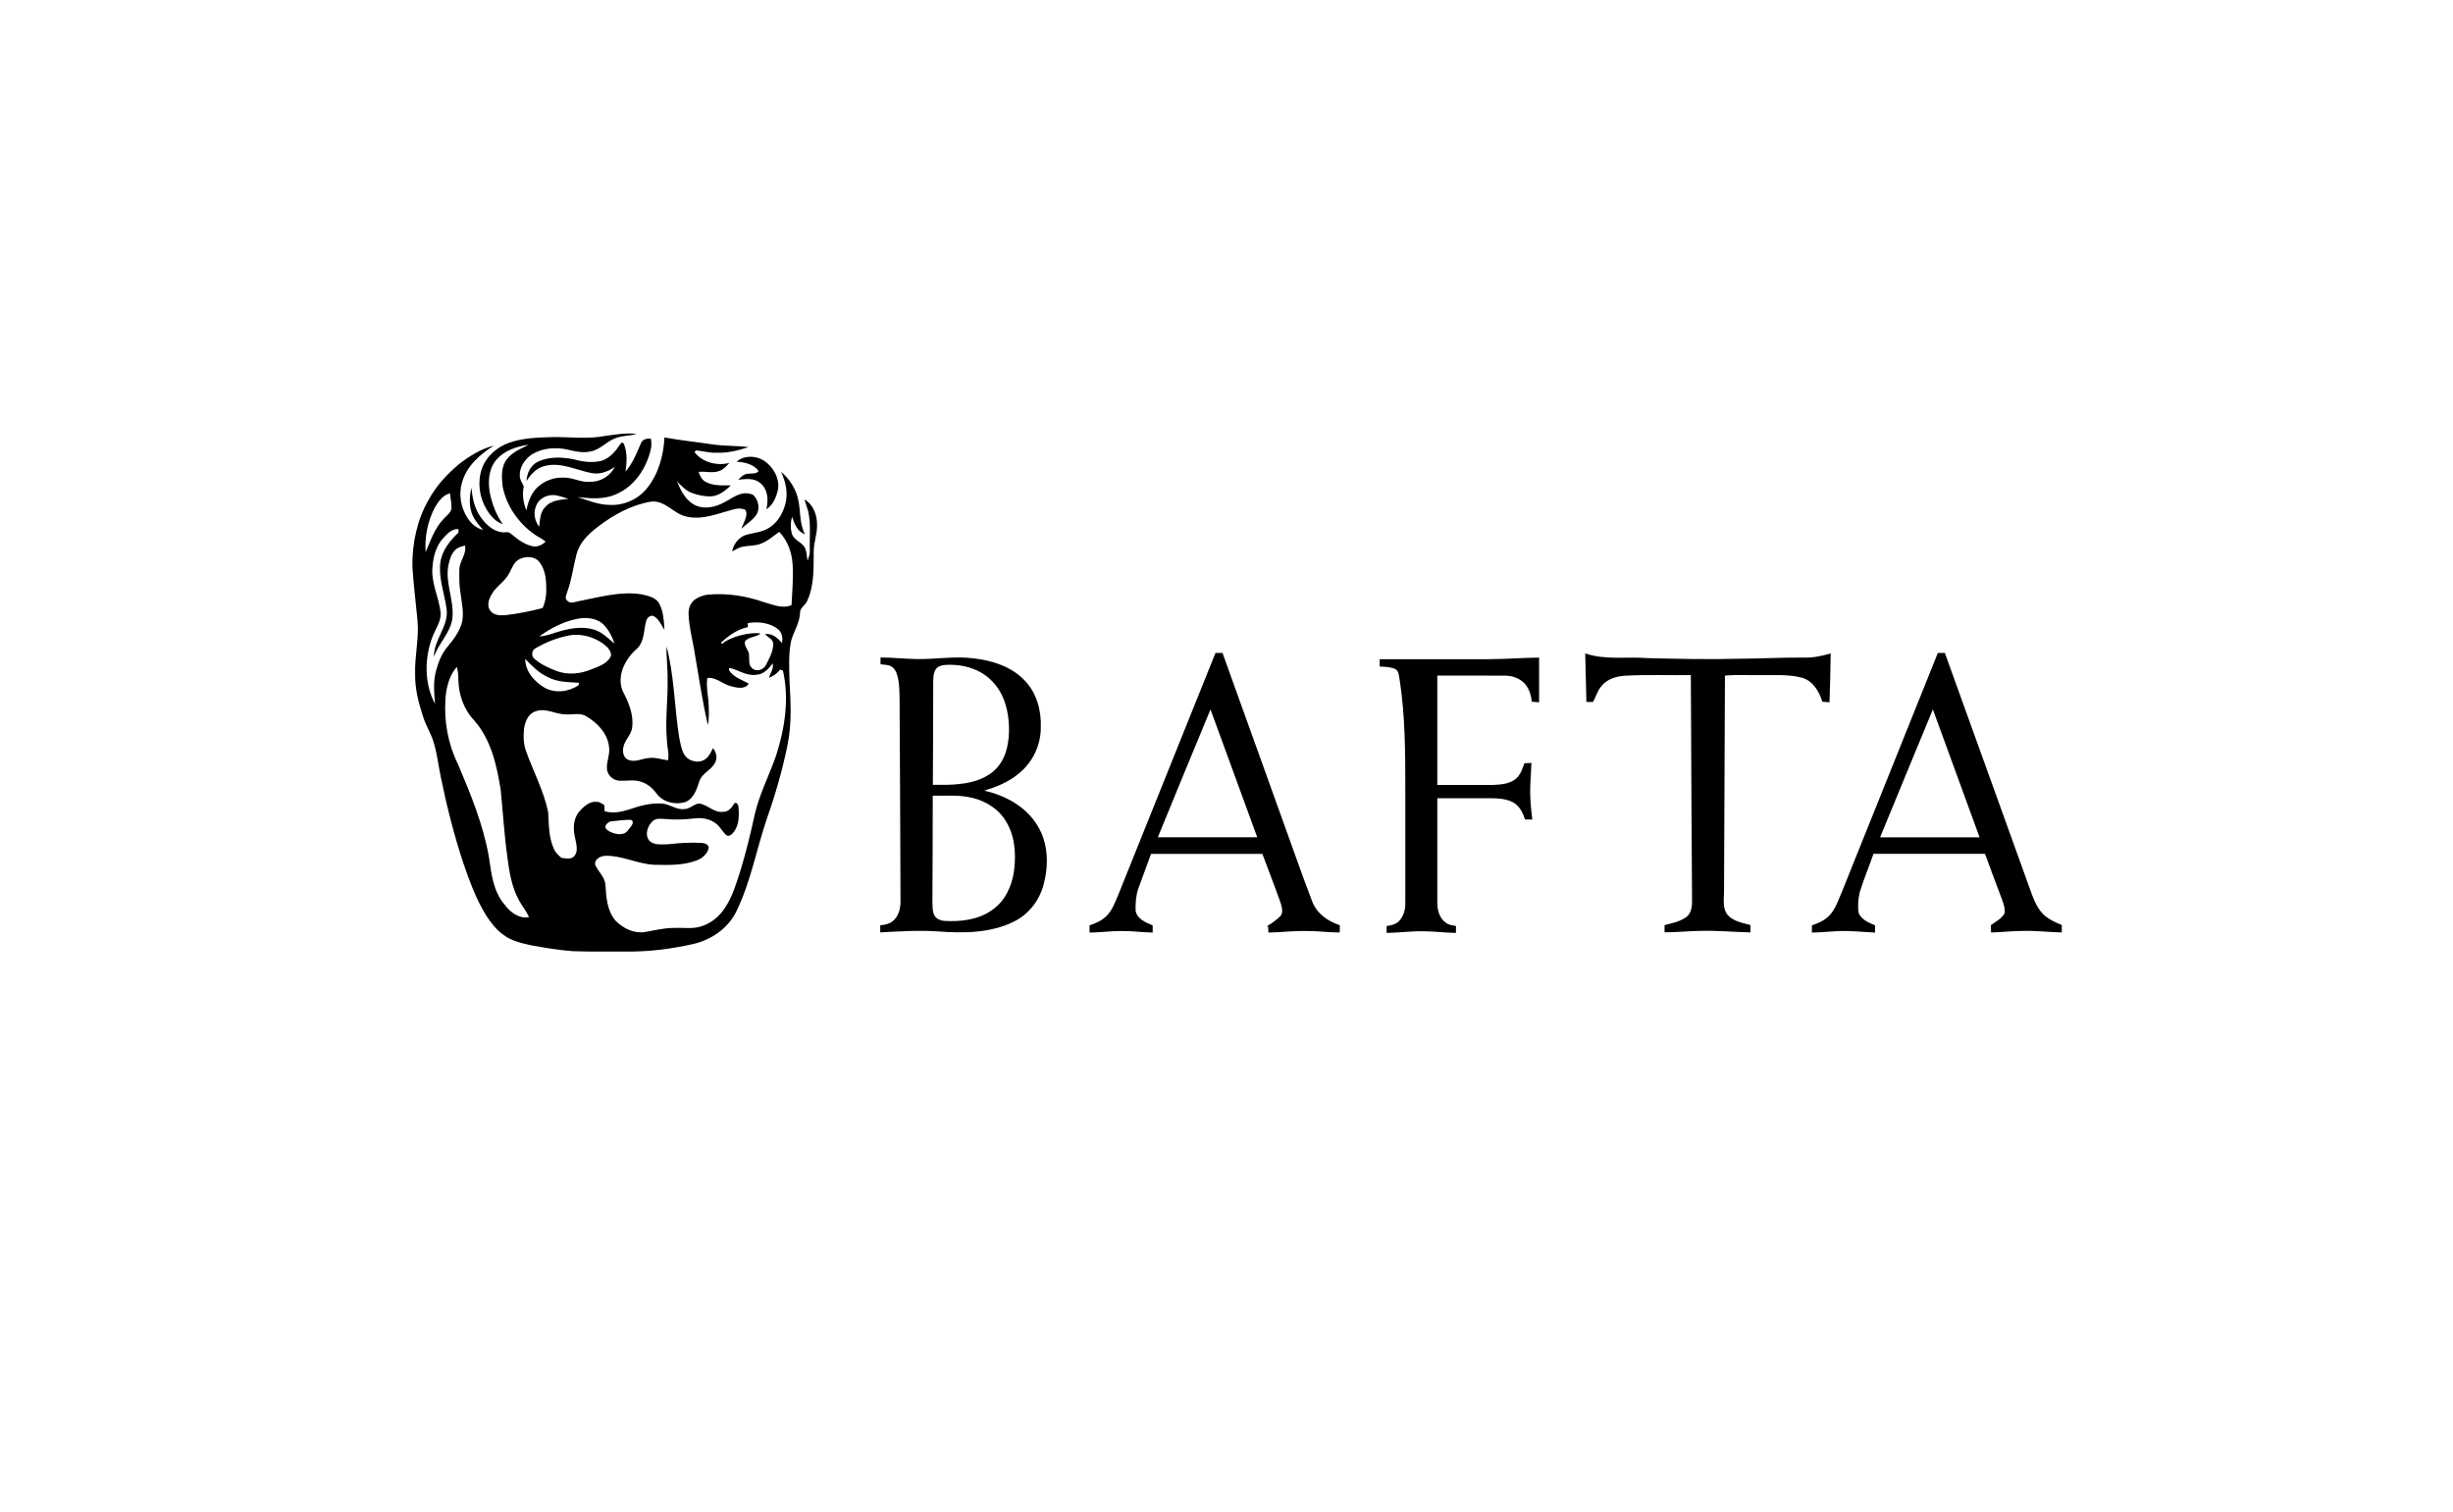 <svg xmlns="http://www.w3.org/2000/svg" fill="none" viewBox="0 0 232 143" height="143" width="232">
<path fill="black" d="M57.287 41.22C58.258 41.1 59.237 40.911 60.216 41.048C59.558 41.228 58.856 41.185 58.214 41.443C57.356 41.744 56.758 42.552 55.831 42.706C55.129 42.852 54.418 42.706 53.734 42.535C52.607 42.268 51.342 42.354 50.336 42.956C49.66 43.402 49.123 44.167 49.158 45.001C49.166 45.37 49.383 45.679 49.539 45.997C49.374 46.762 49.487 47.544 49.782 48.266C49.964 47.38 50.293 46.47 51.047 45.903C51.68 45.404 52.494 45.138 53.3 45.172C54.167 45.147 54.956 45.662 55.831 45.568C56.802 45.585 57.72 45.009 58.154 44.15C57.521 44.605 56.732 44.897 55.944 44.743C54.488 44.468 53.032 43.669 51.524 44.072C50.752 44.244 50.198 44.854 49.799 45.499C49.825 44.751 50.189 43.995 50.891 43.66C51.948 43.17 53.17 43.222 54.288 43.445C55.146 43.694 56.074 43.798 56.949 43.566C57.729 43.291 58.266 42.62 58.7 41.959C58.804 41.77 59.02 41.907 59.038 42.071C59.341 42.887 59.28 43.763 59.159 44.605C59.835 43.823 60.225 42.861 60.615 41.925C60.771 41.538 61.178 41.461 61.56 41.486C61.612 41.821 61.638 42.165 61.551 42.5C61.144 44.253 60.052 45.946 58.362 46.702C57.469 47.131 56.472 47.174 55.502 47.097C54.687 47.037 54.904 47.037 54.618 47.011C55.597 47.312 56.559 47.741 57.599 47.75C58.934 47.844 60.277 47.269 61.135 46.246C62.262 44.889 62.764 43.11 62.842 41.375C64.342 41.65 65.858 41.796 67.358 42.028C68.493 42.191 69.646 42.148 70.79 42.285C69.81 42.62 68.779 42.861 67.73 42.818C67.089 42.844 66.465 42.646 65.832 42.603C65.798 42.646 65.72 42.724 65.685 42.758C66.422 43.737 67.817 44.09 68.987 43.78C68.727 44.055 68.476 44.365 68.112 44.511C67.462 44.803 66.751 44.554 66.075 44.631C66.188 45.001 66.378 45.396 66.742 45.576C67.47 45.971 68.32 45.903 69.117 45.903C68.606 46.418 67.982 46.899 67.228 46.951C66.595 46.959 65.962 46.822 65.373 46.599C64.81 46.375 64.42 45.894 63.978 45.499C64.012 45.55 64.073 45.645 64.108 45.696C64.446 46.556 64.966 47.449 65.858 47.836C66.716 48.18 67.696 47.948 68.484 47.518C68.996 47.269 69.455 46.899 70.01 46.736C70.417 46.599 70.85 46.633 71.258 46.822C71.717 47.295 71.908 48.068 71.552 48.661C71.188 49.219 70.59 49.546 70.122 50.01C70.313 49.417 70.859 48.635 70.443 48.188C69.741 47.939 69.152 48.274 68.476 48.437C67.332 48.773 66.118 49.151 64.931 48.858C63.7 48.609 62.886 47.26 61.542 47.449C59.688 47.767 57.998 48.704 56.524 49.838C55.658 50.499 54.817 51.316 54.531 52.398C54.219 53.575 54.089 54.787 53.664 55.93C53.604 56.205 53.378 56.531 53.612 56.772C53.924 57.193 54.488 56.875 54.904 56.823C56.784 56.454 58.7 55.913 60.632 56.205C61.265 56.342 62.045 56.48 62.366 57.124C62.756 57.88 62.799 58.748 62.842 59.573C62.556 59.135 62.348 58.619 61.906 58.318C61.594 58.086 61.196 58.396 61.118 58.714C60.866 59.616 60.97 60.716 60.199 61.394C59.107 62.34 58.31 63.929 58.89 65.355C59.445 66.404 59.939 67.564 59.792 68.775C59.731 69.488 59.09 69.969 58.96 70.657C58.847 71.121 58.977 71.757 59.506 71.894C60.147 72.109 60.771 71.722 61.404 71.688C62.01 71.611 62.591 71.843 63.18 71.911C63.31 71.275 63.085 70.648 63.076 70.012C62.894 68.088 63.189 66.154 63.137 64.221C63.163 63.25 63.007 62.116 63.042 61.145C63.77 63.886 63.787 66.911 64.229 69.703C64.35 70.262 64.42 70.863 64.714 71.361C65.104 72.023 66.11 72.255 66.734 71.782C67.08 71.533 67.236 71.121 67.436 70.76C67.73 71.129 67.852 71.593 67.678 72.04C67.366 72.805 66.378 73.106 66.136 73.913C65.893 74.644 65.624 75.52 64.844 75.847C63.874 76.164 62.678 75.872 62.071 75.022C61.716 74.532 61.222 74.12 60.632 73.939C59.982 73.716 59.298 73.862 58.63 73.844C57.998 73.844 57.408 73.295 57.4 72.659C57.374 71.971 57.712 71.318 57.599 70.631C57.469 69.368 56.498 68.363 55.441 67.744C54.834 67.366 54.098 67.632 53.43 67.564C52.503 67.538 51.602 66.936 50.666 67.272C49.964 67.486 49.66 68.242 49.565 68.904C49.487 69.617 49.504 70.365 49.756 71.052C50.44 72.977 51.437 74.807 51.844 76.817C51.922 77.995 51.879 79.24 52.408 80.332C52.555 80.667 52.841 80.899 53.101 81.139C53.491 81.174 53.959 81.32 54.271 81.01C54.722 80.572 54.514 79.876 54.41 79.335C54.193 78.484 54.176 77.496 54.765 76.783C55.19 76.285 55.762 75.752 56.472 75.838C56.732 75.838 56.94 76.027 57.157 76.147C57.166 76.336 57.174 76.534 57.183 76.723C57.946 76.963 58.76 76.792 59.506 76.56C60.485 76.216 61.508 75.941 62.548 75.993C63.302 76.018 63.934 76.611 64.706 76.525C65.226 76.525 65.59 76.07 66.084 75.993C66.916 76.07 67.505 76.895 68.38 76.783C68.9 76.809 69.238 76.353 69.472 75.95C69.524 75.95 69.62 75.95 69.663 75.95C69.75 76.053 69.81 76.104 69.836 76.242C69.914 77.101 69.932 78.072 69.334 78.768C69.178 78.966 68.874 79.172 68.649 78.957C68.32 78.63 68.112 78.201 67.739 77.909C67.176 77.453 66.413 77.316 65.711 77.402C64.792 77.513 63.865 77.548 62.938 77.462C62.539 77.445 62.071 77.359 61.742 77.651C61.23 78.106 60.927 79.026 61.464 79.567C61.932 79.954 62.6 79.859 63.172 79.85C64.229 79.739 65.295 79.653 66.352 79.722C66.621 79.739 67.028 79.85 67.028 80.186C66.916 80.761 66.413 81.199 65.867 81.388C64.602 81.861 63.224 81.818 61.889 81.792C60.294 81.724 58.821 80.89 57.209 80.942C56.767 80.976 56.152 81.294 56.308 81.827C56.594 82.463 57.218 82.961 57.261 83.7C57.33 84.877 57.426 86.183 58.24 87.102C58.951 87.815 59.974 88.314 61.005 88.15C61.932 87.987 62.851 87.747 63.796 87.764C64.636 87.721 65.494 87.884 66.309 87.618C67.228 87.343 68.008 86.707 68.528 85.917C69.264 84.851 69.62 83.597 70.018 82.377C70.556 80.624 70.989 78.837 71.379 77.041C71.821 75.116 72.74 73.355 73.39 71.499C74.222 68.913 74.664 66.112 74.048 63.422C73.927 63.422 73.884 63.345 73.762 63.336C73.537 63.68 73.112 63.955 72.731 64.109C72.852 63.646 73.199 63.25 73.078 62.752C72.662 63.285 72.211 63.792 71.526 63.817C70.66 63.955 69.914 63.414 69.117 63.199C68.805 63.121 68.987 63.508 69.108 63.603C69.559 64.118 70.235 64.324 70.816 64.659C70.443 65.244 69.654 65.046 69.091 64.891C68.337 64.694 67.73 64.032 66.898 64.118C66.768 64.995 67.002 65.871 67.028 66.747C67.037 67.357 67.08 67.976 66.942 68.569C66.404 66.18 66.049 63.757 65.633 61.343C65.434 60.252 65.156 59.169 65.122 58.061C65.104 57.554 65.295 57.021 65.711 56.712C66.075 56.454 66.508 56.299 66.95 56.239C68.744 56.076 70.556 56.359 72.254 56.952C73.095 57.176 74.005 57.614 74.863 57.227C74.924 55.913 75.054 54.598 74.958 53.292C74.88 52.192 74.464 51.101 73.702 50.302C73.13 50.697 72.61 51.187 71.942 51.427C71.405 51.642 70.816 51.591 70.252 51.702C69.888 51.771 69.576 51.986 69.247 52.149C69.377 51.385 69.984 50.68 70.772 50.534C71.405 50.379 72.072 50.31 72.644 49.975C73.52 49.494 74.048 48.558 74.291 47.621C74.542 46.607 74.308 45.55 73.866 44.622C74.681 45.301 75.279 46.238 75.496 47.277C75.738 48.36 75.591 49.529 76.137 50.525C75.409 50.293 75.132 49.537 74.915 48.884C74.759 49.417 74.742 50.001 74.915 50.534C75.14 51.17 75.972 51.299 76.18 51.943C76.31 52.287 76.31 52.665 76.371 53.026C76.501 52.708 76.605 52.381 76.596 52.038C76.544 50.809 76.718 49.554 76.432 48.343C76.328 47.973 76.189 47.604 76.085 47.234C76.969 47.75 77.316 48.807 77.272 49.778C77.272 50.585 76.952 51.35 76.96 52.158C76.943 53.722 77.021 55.371 76.345 56.823C76.189 57.244 75.652 57.459 75.669 57.949C75.634 58.894 75.088 59.702 74.828 60.587C74.56 61.867 74.638 63.182 74.672 64.488C74.794 66.455 74.88 68.449 74.499 70.39C74.014 72.788 73.338 75.142 72.523 77.445C71.544 80.332 71.006 83.373 69.68 86.123C68.918 87.764 67.306 88.881 65.564 89.285C63.492 89.749 61.369 90.024 59.237 89.998C57.547 89.989 55.857 90.024 54.176 89.963C52.876 89.86 51.593 89.654 50.31 89.422C49.366 89.216 48.36 89.001 47.58 88.391C46.948 87.936 46.462 87.317 46.038 86.673C45.041 85.092 44.4 83.33 43.802 81.578C42.935 78.94 42.251 76.242 41.696 73.518C41.471 72.47 41.358 71.387 41.054 70.356C40.829 69.48 40.327 68.715 40.041 67.864C39.599 66.524 39.234 65.141 39.261 63.723C39.209 62.039 39.651 60.372 39.486 58.688C39.33 56.987 39.105 55.277 39.001 53.558C38.983 51.385 39.443 49.176 40.535 47.277C41.245 45.963 42.285 44.837 43.429 43.883C44.417 43.127 45.501 42.449 46.714 42.139C45.397 42.973 44.123 44.081 43.698 45.636C43.36 46.762 43.585 48.016 44.218 48.996C44.565 49.52 45.059 49.975 45.682 50.113C45.327 49.683 44.937 49.279 44.712 48.764C44.339 47.93 44.391 47.011 44.582 46.135C44.686 47.114 44.868 48.085 45.457 48.901C46.003 49.7 46.887 50.465 47.918 50.336C48.161 50.293 48.334 50.499 48.508 50.628C49.054 51.084 49.66 51.513 50.362 51.659C50.822 51.771 51.281 51.531 51.61 51.23C51.272 50.946 50.865 50.774 50.518 50.517C49.01 49.451 47.892 47.819 47.537 46.014C47.442 45.155 47.372 44.176 47.927 43.445C48.447 42.758 49.27 42.431 50.016 42.062C48.854 42.217 47.632 42.629 46.878 43.566C46.202 44.433 46.142 45.602 46.332 46.642C46.549 47.681 46.93 48.704 47.554 49.572C46.87 49.357 46.384 48.781 46.029 48.197C45.344 47.063 45.136 45.628 45.561 44.365C45.96 43.196 46.956 42.311 48.109 41.89C49.444 41.409 50.874 41.383 52.278 41.34C53.942 41.314 55.632 41.555 57.278 41.22H57.287ZM41.124 47.999C40.448 49.288 40.153 50.774 40.257 52.227C40.717 51.135 41.106 49.967 41.947 49.09C42.199 48.79 42.58 48.558 42.684 48.162C42.736 47.656 42.614 47.157 42.554 46.659C41.886 46.822 41.453 47.441 41.124 47.999ZM50.709 47.844C50.414 48.498 50.57 49.254 50.986 49.821C51.09 49.185 51.064 48.446 51.567 47.956C52.104 47.312 52.997 47.269 53.768 47.174C53.274 47.045 52.798 46.831 52.286 46.822C51.628 46.822 50.934 47.2 50.709 47.836V47.844ZM41.904 50.912C41.245 51.634 40.985 52.63 40.907 53.575C40.734 55.096 41.523 56.488 41.678 57.975C41.722 58.8 41.176 59.495 40.898 60.243C40.136 62.262 40.11 64.642 41.15 66.576C41.054 65.527 40.959 64.453 41.245 63.422C41.462 62.64 41.757 61.85 42.285 61.223C42.883 60.492 43.507 59.71 43.715 58.774C43.889 57.872 43.654 56.969 43.55 56.076C43.429 55.371 43.429 54.65 43.447 53.936C43.412 53.103 44.148 52.45 43.984 51.599C43.646 51.685 43.282 51.771 43.031 52.038C42.641 52.45 42.502 53.017 42.389 53.55C42.12 55.208 42.961 56.806 42.788 58.456C42.623 59.848 41.471 60.827 41.046 62.125C40.994 60.501 42.484 59.221 42.233 57.562C42.034 56.102 41.453 54.667 41.653 53.172C41.817 52.046 42.562 51.127 43.36 50.371C43.36 50.293 43.36 50.121 43.36 50.044C42.727 49.993 42.285 50.499 41.895 50.92L41.904 50.912ZM49.106 52.897C48.577 53.163 48.421 53.773 48.144 54.246C47.745 55.028 46.904 55.449 46.497 56.222C46.22 56.677 46.012 57.313 46.384 57.777C46.731 58.224 47.355 58.224 47.866 58.172C49.028 58.035 50.18 57.812 51.316 57.511C51.662 56.789 51.697 55.964 51.654 55.174C51.61 54.443 51.454 53.67 50.969 53.103C50.51 52.579 49.695 52.605 49.114 52.888L49.106 52.897ZM50.995 60.2C51.524 60.166 52.035 59.994 52.538 59.831C53.716 59.461 55.016 59.169 56.221 59.564C56.984 59.796 57.53 60.398 58.128 60.879C57.902 60.226 57.582 59.59 57.096 59.083C56.576 58.559 55.77 58.413 55.06 58.456C53.569 58.636 52.191 59.332 50.995 60.2ZM70.729 58.937C70.729 59.032 70.729 59.221 70.729 59.315C69.654 59.53 68.814 60.217 68.172 60.793C68.224 60.827 68.259 60.844 68.311 60.888C69.091 60.2 70.963 59.753 71.934 59.916C71.5 60.286 70.833 60.2 70.46 60.656C70.339 61.145 70.859 61.489 70.842 61.962C70.894 62.383 70.755 62.881 71.128 63.19C71.526 63.585 72.228 63.353 72.445 62.889C72.748 62.288 73.104 61.669 73.13 60.982C73.182 60.475 72.636 60.286 72.341 59.977C73.026 59.865 73.554 60.338 73.953 60.819C74.066 60.363 73.97 59.848 73.606 59.53C72.809 58.877 71.708 58.774 70.729 58.928V58.937ZM53.812 60.106C52.711 60.312 51.662 60.733 50.7 61.283C50.293 61.446 50.198 62.065 50.562 62.322C51.142 62.838 51.87 63.164 52.598 63.448C53.656 63.86 54.86 63.749 55.9 63.319C56.611 63.035 57.504 62.769 57.798 61.987C57.79 61.48 57.365 61.12 56.984 60.836C56.074 60.209 54.921 59.899 53.82 60.097L53.812 60.106ZM49.669 62.297C49.669 63.482 50.518 64.462 51.498 65.037C52.494 65.605 53.812 65.441 54.73 64.797C54.73 64.737 54.748 64.625 54.748 64.573C53.751 64.513 52.694 64.522 51.801 64.032C50.952 63.646 50.302 62.975 49.669 62.314V62.297ZM42.129 66.129C41.99 68.225 42.372 70.373 43.308 72.263C44.513 75.099 45.7 77.986 46.237 81.036C46.471 82.617 46.644 84.344 47.754 85.59C48.265 86.295 49.106 86.913 50.024 86.75C49.808 86.166 49.366 85.702 49.08 85.143C48.412 83.915 48.17 82.514 47.996 81.139C47.693 79.008 47.572 76.852 47.355 74.704C46.982 72.384 46.445 69.935 44.833 68.122C43.871 67.108 43.395 65.725 43.351 64.35C43.351 63.92 43.316 63.482 43.212 63.07C42.467 63.912 42.207 65.037 42.129 66.12V66.129ZM57.798 77.677C57.564 77.728 57.365 77.9 57.261 78.115C57.209 78.407 57.521 78.579 57.746 78.691C58.275 78.931 59.046 79.069 59.419 78.493C59.61 78.235 60.121 77.754 59.67 77.539C59.046 77.531 58.422 77.617 57.807 77.685L57.798 77.677ZM69.689 43.651C70.391 43.041 71.474 43.084 72.237 43.557C73.121 44.133 73.736 45.198 73.589 46.264C73.433 46.977 73.138 47.759 72.48 48.162C72.696 47.303 72.636 46.255 71.882 45.671C71.301 45.181 70.512 45.31 69.819 45.37C70.062 45.147 70.322 44.854 70.668 44.812C71.05 44.751 71.5 44.872 71.752 44.554C71.266 43.892 70.452 43.72 69.68 43.669L69.689 43.651Z" clip-rule="evenodd" fill-rule="evenodd"></path>
<path fill="black" d="M114.964 61.755C115.18 61.755 115.406 61.755 115.622 61.755C117.442 66.85 119.297 71.946 121.117 77.041C122.114 79.773 123.058 82.523 124.098 85.238C124.523 86.389 125.58 87.137 126.716 87.506C126.716 87.73 126.733 87.962 126.698 88.194C125.65 88.194 124.61 88.047 123.561 88.056C122.356 88.022 121.16 88.185 119.964 88.202C119.956 88.013 119.947 87.815 119.938 87.626C119.904 87.626 119.834 87.626 119.8 87.618C120.242 87.343 120.684 87.051 121.056 86.681C121.403 86.355 121.238 85.839 121.134 85.435C120.58 83.872 119.973 82.316 119.392 80.761C115.882 80.761 112.372 80.761 108.862 80.761C108.464 81.87 108.048 82.961 107.649 84.069C107.432 84.739 107.38 85.453 107.406 86.157C107.554 86.922 108.368 87.257 109.018 87.523C109.018 87.747 109.018 87.97 109.018 88.202C108.022 88.185 107.042 88.039 106.046 88.056C105.04 88.047 104.052 88.202 103.047 88.202C103.047 87.97 103.047 87.747 103.047 87.515C103.654 87.317 104.269 87.051 104.711 86.57C105.205 86.045 105.456 85.358 105.734 84.705C108.81 77.058 111.878 69.411 114.955 61.764L114.964 61.755ZM109.495 79.189C112.632 79.198 115.77 79.189 118.907 79.189C117.425 75.159 115.969 71.121 114.487 67.1C112.814 71.121 111.159 75.159 109.504 79.189H109.495Z" clip-rule="evenodd" fill-rule="evenodd"></path>
<path fill="black" d="M183.283 61.755C183.499 61.755 183.716 61.755 183.941 61.755C186.68 69.359 189.427 76.972 192.166 84.576C192.495 85.461 192.929 86.38 193.778 86.888C194.159 87.128 194.575 87.317 195 87.489C195 87.721 195 87.953 195 88.194C193.778 88.159 192.556 88.013 191.325 88.047C190.32 88.047 189.315 88.168 188.309 88.194C188.301 87.962 188.292 87.738 188.292 87.506C188.743 87.162 189.306 86.905 189.583 86.389C189.661 85.977 189.514 85.556 189.384 85.169C188.838 83.7 188.266 82.231 187.737 80.753C184.219 80.744 180.709 80.753 177.19 80.753C176.774 81.964 176.271 83.15 175.89 84.379C175.751 85.023 175.682 85.702 175.786 86.355C176.055 86.982 176.739 87.274 177.337 87.515C177.337 87.747 177.337 87.97 177.337 88.202C176.115 88.15 174.902 87.996 173.68 88.073C172.909 88.108 172.137 88.194 171.366 88.202C171.366 87.97 171.366 87.747 171.366 87.523C172.042 87.291 172.727 86.982 173.177 86.406C173.689 85.753 173.94 84.946 174.269 84.189C177.259 76.714 180.284 69.248 183.274 61.764L183.283 61.755ZM182.806 67.1C181.133 71.129 179.478 75.168 177.814 79.198C180.951 79.198 184.089 79.198 187.226 79.198C185.761 75.159 184.279 71.129 182.806 67.091V67.1Z" clip-rule="evenodd" fill-rule="evenodd"></path>
<path fill="black" d="M149.916 61.798C151.814 62.451 153.842 62.09 155.801 62.245C158.678 62.314 161.555 62.383 164.433 62.305C166.461 62.288 168.489 62.185 170.525 62.194C171.418 62.228 172.293 62.056 173.143 61.798C173.125 63.336 173.082 64.883 173.03 66.421C172.796 66.404 172.579 66.386 172.354 66.369C172.051 65.398 171.461 64.367 170.395 64.092C169.078 63.74 167.691 63.886 166.339 63.852C165.273 63.869 164.207 63.8 163.141 63.895C163.124 70.717 163.072 77.548 163.055 84.37C163.037 85.092 162.907 85.925 163.393 86.535C163.939 87.137 164.797 87.291 165.551 87.489V88.185C163.921 88.15 162.292 87.987 160.654 88.047C159.579 88.065 158.505 88.185 157.43 88.176C157.43 87.953 157.43 87.721 157.43 87.498C158.158 87.308 158.947 87.162 159.553 86.681C159.995 86.295 160.039 85.667 160.03 85.126C159.987 78.037 159.943 70.94 159.917 63.852C157.872 63.878 155.818 63.8 153.781 63.903C152.906 63.938 151.961 64.213 151.424 64.943C151.06 65.364 150.939 65.931 150.653 66.395C150.445 66.395 150.245 66.395 150.037 66.386C150.02 64.857 149.951 63.319 149.925 61.79L149.916 61.798Z" clip-rule="evenodd" fill-rule="evenodd"></path>
<path fill="black" d="M83.287 62.185C84.405 62.185 85.523 62.314 86.641 62.331C88.461 62.374 90.29 62.03 92.11 62.271C93.869 62.468 95.689 63.061 96.928 64.376C98.046 65.544 98.497 67.203 98.436 68.784C98.454 70.476 97.648 72.152 96.304 73.2C95.377 73.973 94.233 74.429 93.089 74.781C95.108 75.236 97.084 76.311 98.15 78.132C99.173 79.799 99.182 81.887 98.688 83.725C98.28 85.203 97.258 86.509 95.862 87.18C93.644 88.271 91.078 88.271 88.66 88.09C86.858 87.97 85.055 88.09 83.252 88.185C83.252 87.953 83.252 87.73 83.252 87.506C83.651 87.48 84.058 87.412 84.379 87.162C84.942 86.759 85.142 86.037 85.168 85.375C85.159 78.957 85.107 72.538 85.081 66.12C85.064 65.321 85.072 64.513 84.821 63.74C84.708 63.388 84.466 63.053 84.093 62.941C83.824 62.872 83.547 62.855 83.278 62.829C83.278 62.606 83.278 62.391 83.278 62.168L83.287 62.185ZM88.678 63.113C88.305 63.414 88.279 63.929 88.262 64.376C88.262 67.658 88.244 70.94 88.227 74.231C89.102 74.231 89.978 74.257 90.844 74.137C92.11 74.008 93.436 73.578 94.302 72.607C95.221 71.568 95.455 70.124 95.429 68.784C95.394 67.246 94.987 65.63 93.886 64.488C92.933 63.448 91.52 62.924 90.134 62.881C89.64 62.872 89.102 62.838 88.669 63.113H88.678ZM88.192 85.392C88.201 85.813 88.184 86.269 88.418 86.647C88.6 86.93 88.946 87.059 89.267 87.094C90.836 87.197 92.517 87.008 93.817 86.08C95.048 85.246 95.715 83.794 95.906 82.359C96.122 80.701 95.984 78.897 95.013 77.479C94.224 76.302 92.872 75.58 91.486 75.365C90.402 75.176 89.31 75.288 88.218 75.254C88.218 78.63 88.201 82.007 88.184 85.392H88.192Z" clip-rule="evenodd" fill-rule="evenodd"></path>
<path fill="black" d="M140.946 62.34C142.489 62.34 144.023 62.211 145.565 62.194C145.565 63.603 145.565 65.012 145.565 66.421C145.331 66.404 145.106 66.386 144.872 66.369C144.811 65.734 144.612 65.072 144.153 64.599C143.676 64.127 143 63.903 142.341 63.903C140.201 63.886 138.069 63.903 135.937 63.895C135.937 67.34 135.937 70.786 135.937 74.24C137.696 74.24 139.455 74.24 141.206 74.24C141.943 74.205 142.74 74.154 143.338 73.681C143.806 73.312 143.979 72.719 144.179 72.186C144.395 72.169 144.612 72.169 144.837 72.16C144.811 72.839 144.777 73.518 144.733 74.197C144.681 75.305 144.785 76.414 144.924 77.513C144.69 77.513 144.465 77.513 144.231 77.505C144.031 76.86 143.702 76.199 143.078 75.872C142.229 75.434 141.241 75.511 140.313 75.494H135.937C135.937 78.794 135.937 82.093 135.937 85.392C135.937 86.088 136.145 86.862 136.752 87.274C137.02 87.489 137.375 87.515 137.705 87.583C137.705 87.798 137.696 88.022 137.696 88.236C136.699 88.219 135.712 88.09 134.715 88.082C133.519 88.047 132.34 88.219 131.144 88.236C131.144 88.022 131.144 87.798 131.144 87.583C131.543 87.523 131.976 87.437 132.28 87.154C132.739 86.698 132.93 86.028 132.912 85.392C132.912 81.87 132.912 78.355 132.912 74.833C132.912 71.31 132.912 67.77 132.375 64.281C132.288 63.929 132.323 63.439 131.933 63.267C131.474 63.07 130.971 63.07 130.486 63.035C130.486 62.803 130.486 62.572 130.486 62.348C133.978 62.357 137.462 62.348 140.955 62.348L140.946 62.34Z" clip-rule="evenodd" fill-rule="evenodd"></path>
</svg>

